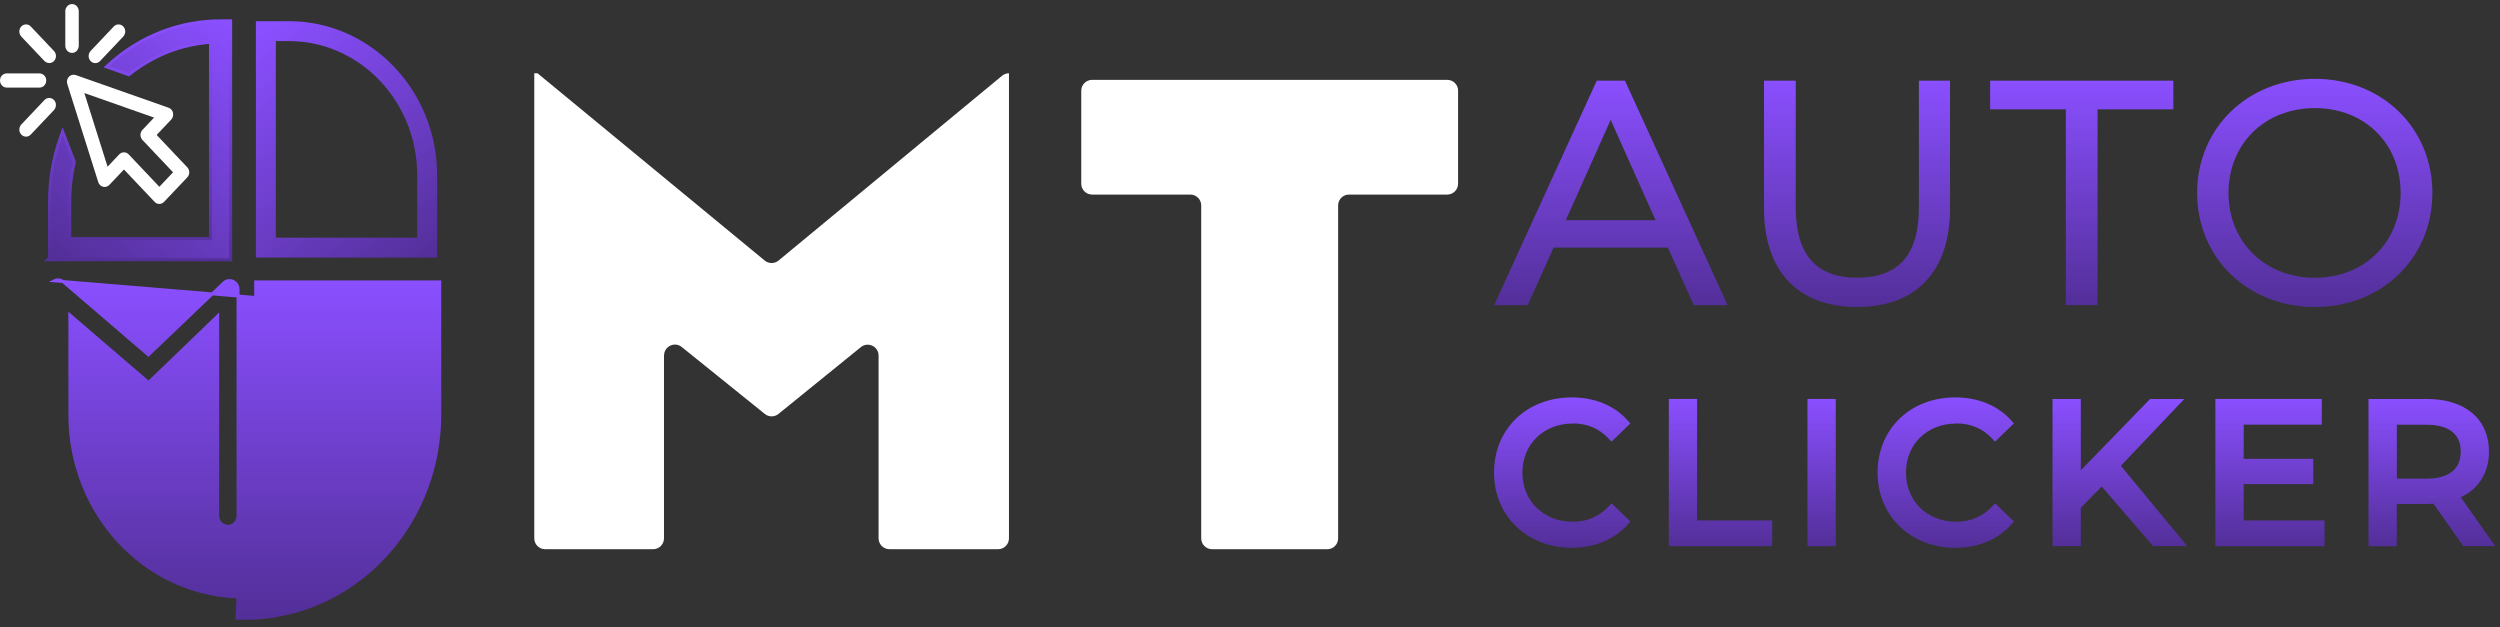 <svg width="251" height="63" viewBox="0 0 251 63" fill="none" xmlns="http://www.w3.org/2000/svg">
<rect x="0" y="0" width="251" height="63" fill="#333333" stroke="none"/>
<path d="M66.665 35.69V54.05C66.665 54.652 66.176 55.14 65.575 55.14H54.731C54.129 55.14 53.641 54.652 53.641 54.05V7.357H53.969L76.776 26.159C77.18 26.491 77.764 26.491 78.165 26.159L100.604 7.609C100.8 7.449 101.045 7.357 101.3 7.357V54.05C101.3 54.652 100.811 55.14 100.21 55.14H89.3C88.699 55.14 88.21 54.652 88.21 54.05V35.7C88.21 34.782 87.145 34.275 86.431 34.851L78.158 41.559C77.757 41.884 77.184 41.884 76.787 41.559L68.448 34.84C67.733 34.264 66.672 34.774 66.672 35.69H66.665Z" fill="white"/>
<path d="M146.391 9.108V18.445C146.391 19.046 145.903 19.535 145.301 19.535H135.438C134.837 19.535 134.348 20.023 134.348 20.625V54.05C134.348 54.652 133.86 55.141 133.258 55.141H121.692C121.091 55.141 120.602 54.652 120.602 54.05V20.625C120.602 20.023 120.113 19.535 119.512 19.535H109.649C109.047 19.535 108.559 19.046 108.559 18.445V9.108C108.559 8.506 109.047 8.018 109.649 8.018H145.305C145.907 8.018 146.395 8.506 146.395 9.108H146.391Z" fill="white"/>
<path d="M170.049 30.64H173.449L173.159 30.003L163.266 8.362L163.148 8.099H160.315L160.196 8.362L150.304 30.003L150.014 30.64H153.383L153.501 30.376L155.979 24.86H167.457L169.935 30.376L170.053 30.64H170.049ZM166.214 22.106H157.209L161.711 12.03L166.214 22.106Z" fill="url(#paint0_linear_3853_13539)"/>
<path d="M195.781 20.946V8.099H192.658V20.849C192.658 25.58 190.628 27.881 186.46 27.881C182.291 27.881 180.292 25.514 180.292 20.849V8.099H177.107V20.946C177.107 27.223 180.516 30.824 186.46 30.824C192.403 30.824 195.781 27.223 195.781 20.946Z" fill="url(#paint1_linear_3853_13539)"/>
<path d="M207.412 10.976V30.188V30.64H207.86H210.149H210.597V30.188V10.976H217.753H218.205V10.528V8.551V8.099H217.753H200.257H199.809V8.551V10.528V10.976H200.257H207.412Z" fill="url(#paint2_linear_3853_13539)"/>
<path d="M232.417 30.826C239.142 30.826 244.211 25.902 244.211 19.371C244.211 12.839 239.142 7.916 232.417 7.916C225.692 7.916 220.592 12.839 220.592 19.371C220.592 25.902 225.674 30.826 232.417 30.826ZM223.741 19.371C223.741 14.434 227.387 10.854 232.413 10.854C237.438 10.854 241.022 14.434 241.022 19.371C241.022 24.308 237.403 27.887 232.413 27.887C227.422 27.887 223.741 24.308 223.741 19.371Z" fill="url(#paint3_linear_3853_13539)"/>
<path d="M157.889 42.513C159.352 42.513 160.534 43.009 161.5 44.033L161.794 44.344L162.102 44.046L163.393 42.794L163.688 42.513L163.415 42.21C162.089 40.721 160.099 39.899 157.806 39.899C153.281 39.899 150 43.075 150 47.45C150 51.825 153.347 55 157.788 55C160.081 55 162.084 54.17 163.42 52.668L163.692 52.365L163.402 52.084L162.111 50.832L161.803 50.533L161.509 50.845C160.529 51.882 159.348 52.382 157.898 52.382C154.973 52.382 152.851 50.309 152.851 47.454C152.851 44.599 154.973 42.526 157.898 42.526L157.889 42.513Z" fill="url(#paint4_linear_3853_13539)"/>
<path d="M170.387 52.255V40.479V40.057H169.96H167.971H167.549V40.479V54.411V54.833H167.971H177.503H177.929V54.411V52.681V52.255H177.503H170.387Z" fill="url(#paint5_linear_3853_13539)"/>
<path d="M181.895 40.057H181.469V40.479V54.411V54.833H181.895H183.885H184.311V54.411V40.479V40.057H183.885H181.895Z" fill="url(#paint6_linear_3853_13539)"/>
<path d="M196.397 42.513C197.86 42.513 199.042 43.009 200.008 44.033L200.302 44.344L200.61 44.046L201.901 42.794L202.196 42.513L201.923 42.21C200.597 40.721 198.607 39.899 196.314 39.899C191.789 39.899 188.508 43.075 188.508 47.45C188.508 51.825 191.855 55 196.296 55C198.589 55 200.592 54.17 201.928 52.668L202.2 52.365L201.91 52.084L200.619 50.832L200.311 50.533L200.017 50.845C199.037 51.882 197.856 52.382 196.406 52.382C193.48 52.382 191.359 50.309 191.359 47.454C191.359 44.599 193.48 42.526 196.406 42.526L196.397 42.513Z" fill="url(#paint7_linear_3853_13539)"/>
<path d="M212.934 46.769L218.627 40.773L219.308 40.057H218.319H216.053H215.872L215.745 40.184L208.914 47.217V40.479V40.057H208.488H206.498H206.072V40.479V54.411V54.833H206.498H208.488H208.914V54.411V50.981L211.014 48.846L216.048 54.688L216.176 54.833H216.369H218.697H219.597L219.026 54.139L212.934 46.769Z" fill="url(#paint8_linear_3853_13539)"/>
<path d="M225.266 52.255V48.605H231.824H232.25V48.183V46.492V46.066H231.824H225.266V42.635H232.681H233.107V42.214V40.479V40.057H232.681H222.85H222.424V40.479V54.411V54.833H222.85H232.958H233.384V54.411V52.681V52.255H232.958H225.266Z" fill="url(#paint9_linear_3853_13539)"/>
<path d="M250.057 54.17L247.061 49.927C248.871 49.083 249.894 47.436 249.894 45.337C249.894 42.082 247.505 40.057 243.657 40.057H237.797V54.837H240.635V50.599H243.652C243.876 50.599 244.096 50.59 244.32 50.572L247.188 54.653L247.316 54.833H250.527L250.053 54.165L250.057 54.17ZM240.643 42.64H243.6C245.177 42.64 247.057 43.11 247.057 45.341C247.057 47.572 245.177 48.06 243.6 48.06H240.643V42.64Z" fill="url(#paint10_linear_3853_13539)"/>
<path d="M26.693 24.864V3.126H29.014C36.625 3.126 42.888 9.582 42.888 17.603V24.864H26.693Z" stroke="url(#paint11_linear_3853_13539)" stroke-width="2"/>
<path d="M4.974 20.196V25.867L4.773 26.079H5.121H23.008H23.157V25.93V2.243V2.093H23.008H22.122C18.057 2.093 14.121 3.616 11.038 6.384L11.038 6.385L10.869 6.537L10.683 6.706L10.92 6.79L12.862 7.48L12.941 7.507L13.006 7.456L13.059 7.413C13.059 7.413 13.059 7.413 13.059 7.413C15.42 5.544 18.206 4.454 21.132 4.251V23.954H7.002V20.199C7.002 18.885 7.153 17.58 7.453 16.317L7.457 16.299V16.282V16.262V16.234L7.447 16.208L6.433 13.577L6.287 13.199L6.152 13.581L6.039 13.898L6.039 13.898C5.332 15.907 4.974 18.026 4.974 20.196Z" fill="url(#paint12_linear_3853_13539)" stroke="url(#paint13_linear_3853_13539)" stroke-width="0.3"/>
<path d="M25.668 30.428V30.278V28.452V28.302H25.818H44H44.15V28.452V41.632C44.15 49.104 40.244 55.983 33.951 59.579C31.089 61.217 27.842 62.08 24.557 62.08C24.277 62.08 24.024 62.075 23.786 62.063C23.785 62.063 23.785 62.063 23.785 62.063L23.792 61.913L25.668 30.428ZM25.668 30.428H25.818H32.434M25.668 30.428H32.434M32.434 30.428V51.797C32.434 52.37 32.888 52.843 33.456 52.843C34.024 52.843 34.478 52.37 34.478 51.797V30.428H42.103V41.632C42.103 48.334 38.599 54.495 32.964 57.717C30.405 59.179 27.498 59.952 24.557 59.952C24.328 59.952 24.101 59.949 23.872 59.938L23.87 59.938C14.424 59.56 7.014 51.524 7.014 41.632V31.622L14.815 38.318L14.918 38.407L15.016 38.312L21.855 31.721V51.794C21.855 52.367 22.309 52.84 22.877 52.84C23.445 52.84 23.899 52.367 23.899 51.794V29.057C23.899 28.718 23.718 28.41 23.419 28.259C23.114 28.104 22.76 28.151 22.496 28.375L22.496 28.375L22.49 28.381L14.902 35.634L6.368 28.307L6.368 28.307C6.109 28.085 5.755 28.039 5.448 28.194L32.434 30.428Z" fill="url(#paint14_linear_3853_13539)" stroke="url(#paint15_linear_3853_13539)" stroke-width="0.3"/>
<path d="M17.375 11.331C17.321 11.088 17.155 10.899 16.931 10.819L7.638 7.547C7.435 7.476 7.224 7.493 7.058 7.598C6.779 7.77 6.656 8.118 6.758 8.44L9.864 18.282C9.939 18.52 10.121 18.695 10.349 18.752C10.579 18.808 10.814 18.738 10.98 18.562L12.444 17.017L15.521 20.266C15.649 20.402 15.818 20.475 15.997 20.475C16.176 20.475 16.347 20.402 16.473 20.266L18.804 17.805C18.932 17.669 19.002 17.491 19.002 17.302C19.002 17.113 18.932 16.932 18.804 16.799L15.727 13.549L17.19 12.004C17.356 11.828 17.423 11.577 17.369 11.337L17.375 11.331ZM14.298 14.049L17.375 17.299L15.999 18.752L12.923 15.502C12.794 15.366 12.626 15.293 12.446 15.293C12.267 15.293 12.096 15.366 11.97 15.502L10.801 16.737L8.468 9.342L15.47 11.806L14.3 13.041C14.038 13.318 14.038 13.77 14.3 14.049H14.298Z" fill="white"/>
<path d="M7.234 5.313C7.276 5.313 7.322 5.308 7.365 5.299C7.68 5.234 7.908 4.932 7.908 4.579V1.142C7.908 0.789 7.68 0.484 7.365 0.422C7.164 0.382 6.958 0.436 6.803 0.572C6.648 0.707 6.557 0.908 6.557 1.12V4.598C6.557 4.81 6.645 5.011 6.803 5.147C6.926 5.254 7.076 5.311 7.234 5.311V5.313Z" fill="white"/>
<path d="M4.444 6.104C4.586 6.254 4.771 6.33 4.953 6.33C5.113 6.33 5.268 6.271 5.394 6.155C5.533 6.022 5.613 5.842 5.619 5.644C5.624 5.446 5.555 5.259 5.421 5.121L3.09 2.66C2.959 2.521 2.788 2.445 2.595 2.45C2.408 2.456 2.237 2.541 2.111 2.688C1.87 2.97 1.892 3.411 2.157 3.691L4.442 6.104H4.444Z" fill="white"/>
<path d="M5.445 10.07C5.32 9.923 5.148 9.838 4.961 9.833C4.769 9.827 4.597 9.901 4.466 10.042L2.152 12.486C1.914 12.738 1.873 13.122 2.053 13.402C2.168 13.58 2.35 13.696 2.55 13.716C2.572 13.716 2.593 13.718 2.615 13.718C2.794 13.718 2.962 13.645 3.091 13.509L5.4 11.07C5.668 10.788 5.686 10.347 5.445 10.067V10.07Z" fill="white"/>
<path d="M9.507 6.333C9.529 6.333 9.55 6.336 9.572 6.336C9.751 6.336 9.922 6.263 10.048 6.127L12.362 3.683C12.601 3.431 12.641 3.047 12.461 2.767C12.346 2.589 12.164 2.473 11.964 2.453C11.76 2.434 11.565 2.507 11.423 2.66L9.109 5.104C8.871 5.356 8.831 5.74 9.01 6.02C9.125 6.198 9.307 6.313 9.507 6.333Z" fill="white"/>
<path d="M4.488 8.535C4.617 8.371 4.668 8.154 4.63 7.942C4.569 7.611 4.282 7.368 3.948 7.368H0.694C0.36 7.368 0.071 7.608 0.012 7.942C-0.025 8.154 0.025 8.371 0.154 8.535C0.282 8.699 0.472 8.795 0.673 8.795H3.967C4.167 8.795 4.357 8.702 4.488 8.535Z" fill="white"/>
<defs>
<linearGradient id="paint0_linear_3853_13539" x1="161.731" y1="8.099" x2="161.731" y2="30.64" gradientUnits="userSpaceOnUse">
<stop stop-color="#8A4FFF"/>
<stop offset="1" stop-color="#532F99"/>
</linearGradient>
<linearGradient id="paint1_linear_3853_13539" x1="186.444" y1="8.099" x2="186.444" y2="30.824" gradientUnits="userSpaceOnUse">
<stop stop-color="#8A4FFF"/>
<stop offset="1" stop-color="#532F99"/>
</linearGradient>
<linearGradient id="paint2_linear_3853_13539" x1="209.007" y1="8.099" x2="209.007" y2="30.64" gradientUnits="userSpaceOnUse">
<stop stop-color="#8A4FFF"/>
<stop offset="1" stop-color="#532F99"/>
</linearGradient>
<linearGradient id="paint3_linear_3853_13539" x1="232.402" y1="7.916" x2="232.402" y2="30.826" gradientUnits="userSpaceOnUse">
<stop stop-color="#8A4FFF"/>
<stop offset="1" stop-color="#532F99"/>
</linearGradient>
<linearGradient id="paint4_linear_3853_13539" x1="156.846" y1="39.899" x2="156.846" y2="55" gradientUnits="userSpaceOnUse">
<stop stop-color="#8A4FFF"/>
<stop offset="1" stop-color="#532F99"/>
</linearGradient>
<linearGradient id="paint5_linear_3853_13539" x1="172.739" y1="40.057" x2="172.739" y2="54.833" gradientUnits="userSpaceOnUse">
<stop stop-color="#8A4FFF"/>
<stop offset="1" stop-color="#532F99"/>
</linearGradient>
<linearGradient id="paint6_linear_3853_13539" x1="182.89" y1="40.057" x2="182.89" y2="54.833" gradientUnits="userSpaceOnUse">
<stop stop-color="#8A4FFF"/>
<stop offset="1" stop-color="#532F99"/>
</linearGradient>
<linearGradient id="paint7_linear_3853_13539" x1="195.354" y1="39.899" x2="195.354" y2="55" gradientUnits="userSpaceOnUse">
<stop stop-color="#8A4FFF"/>
<stop offset="1" stop-color="#532F99"/>
</linearGradient>
<linearGradient id="paint8_linear_3853_13539" x1="212.835" y1="40.057" x2="212.835" y2="54.833" gradientUnits="userSpaceOnUse">
<stop stop-color="#8A4FFF"/>
<stop offset="1" stop-color="#532F99"/>
</linearGradient>
<linearGradient id="paint9_linear_3853_13539" x1="227.904" y1="40.057" x2="227.904" y2="54.833" gradientUnits="userSpaceOnUse">
<stop stop-color="#8A4FFF"/>
<stop offset="1" stop-color="#532F99"/>
</linearGradient>
<linearGradient id="paint10_linear_3853_13539" x1="244.162" y1="40.057" x2="244.162" y2="54.837" gradientUnits="userSpaceOnUse">
<stop stop-color="#8A4FFF"/>
<stop offset="1" stop-color="#532F99"/>
</linearGradient>
<linearGradient id="paint11_linear_3853_13539" x1="26.108" y1="3.227" x2="43.507" y2="26.07" gradientUnits="userSpaceOnUse">
<stop stop-color="#8A4FFF"/>
<stop offset="1" stop-color="#532F99"/>
</linearGradient>
<linearGradient id="paint12_linear_3853_13539" x1="22.5" y1="2" x2="5" y2="25.5" gradientUnits="userSpaceOnUse">
<stop stop-color="#8A4FFF"/>
<stop offset="1" stop-color="#532F99"/>
</linearGradient>
<linearGradient id="paint13_linear_3853_13539" x1="14.064" y1="2.243" x2="14.064" y2="25.93" gradientUnits="userSpaceOnUse">
<stop stop-color="#8A4FFF"/>
<stop offset="1" stop-color="#532F99"/>
</linearGradient>
<linearGradient id="paint14_linear_3853_13539" x1="24.559" y1="28.253" x2="24.559" y2="61.93" gradientUnits="userSpaceOnUse">
<stop stop-color="#8A4FFF"/>
<stop offset="1" stop-color="#532F99"/>
</linearGradient>
<linearGradient id="paint15_linear_3853_13539" x1="24.559" y1="28.253" x2="24.559" y2="61.93" gradientUnits="userSpaceOnUse">
<stop stop-color="#8A4FFF"/>
<stop offset="1" stop-color="#532F99"/>
</linearGradient>
</defs>
</svg>
